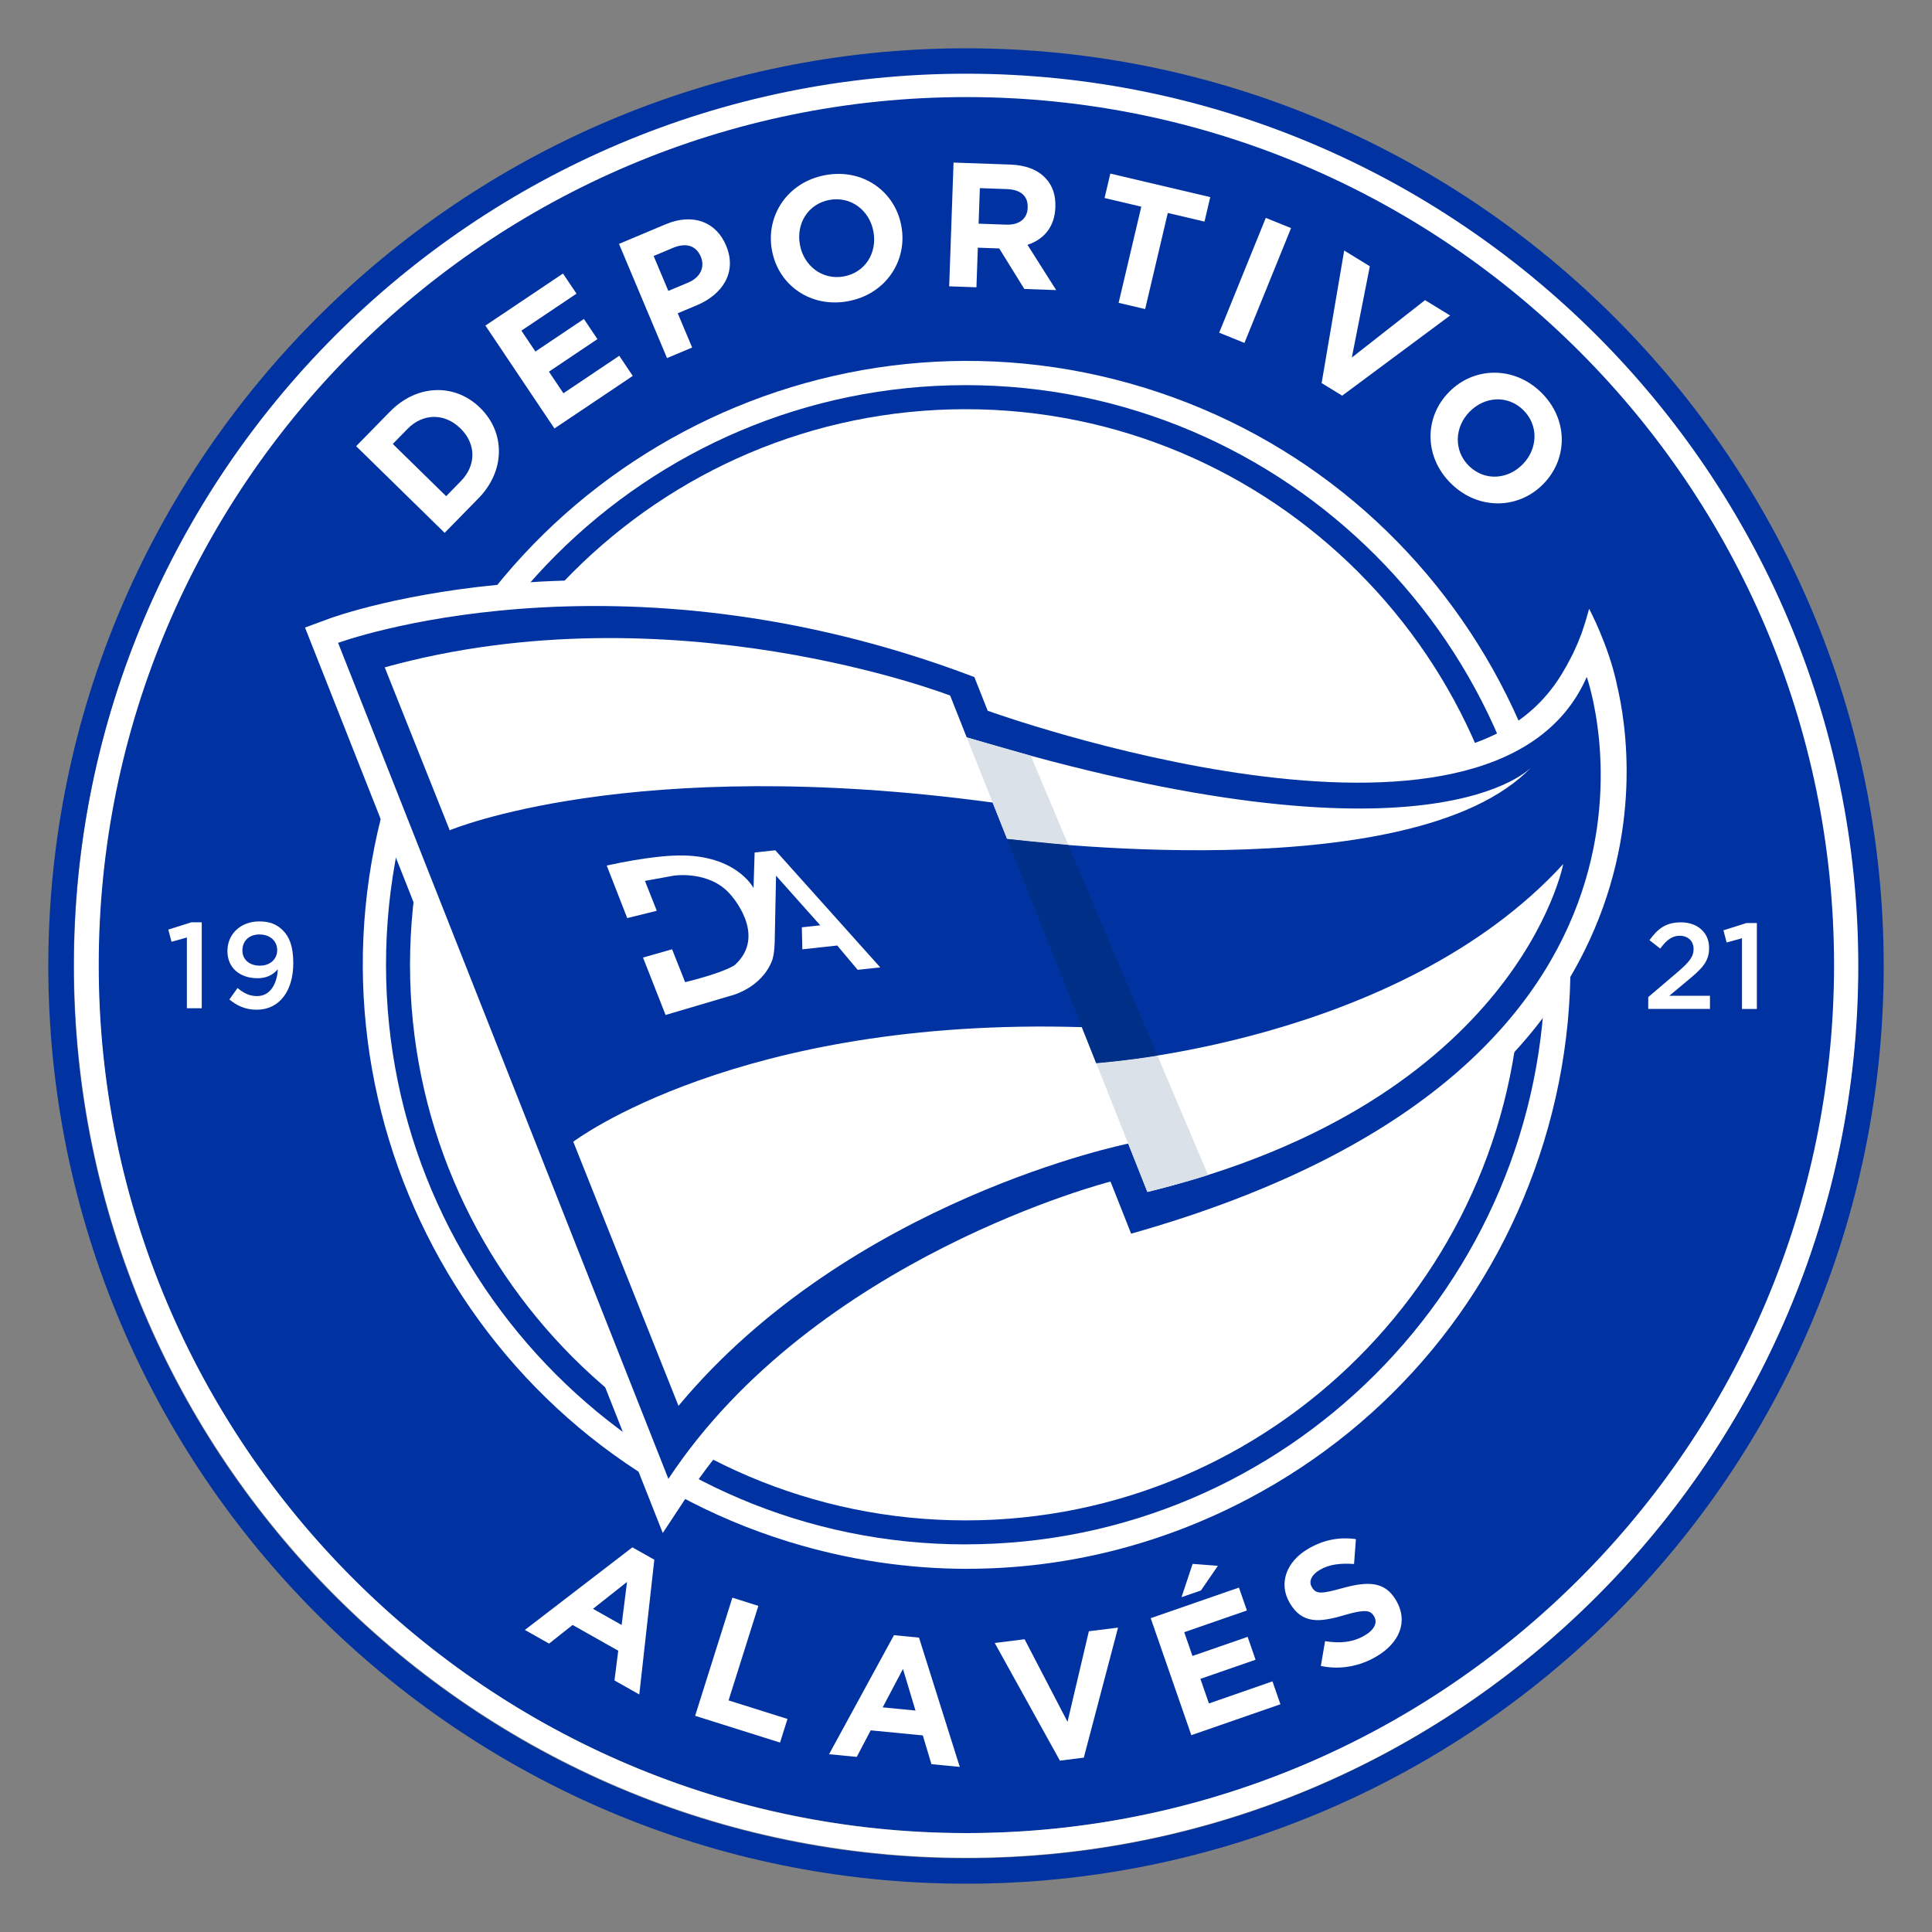 <?xml version="1.0" encoding="UTF-8"?>
<svg id="Capa_1" data-name="Capa 1" xmlns="http://www.w3.org/2000/svg" viewBox="0 0 40 40">
  <rect x="0" y="0" width="40" height="40" fill="#808080" stroke="none"/>
  <defs>
    <style>
      .cls-1 {
        fill: none;
      }

      .cls-2 {
        fill: #0033a1;
      }

      .cls-3 {
        fill: #002f87;
      }

      .cls-4 {
        fill: #fff;
      }

      .cls-5 {
        fill: #dae1e9;
      }
    </style>
  </defs>
  <g>
    <circle class="cls-2" cx="20.014" cy="19.974" r="17.978"/>
    <path class="cls-4" d="M20.008,38.464C9.82,38.464,1.532,30.173,1.532,19.981S9.82,1.498,20.008,1.498s18.475,8.291,18.475,18.483-8.288,18.483-18.475,18.483Zm0-36.454C10.102,2.01,2.044,10.072,2.044,19.981s8.059,17.971,17.964,17.971,17.964-8.062,17.964-17.971S29.913,2.01,20.008,2.01Z"/>
    <path class="cls-2" d="M20,39C9.523,39,1,30.477,1,20S9.523,1,20,1s19,8.523,19,19-8.523,19-19,19ZM20,1.526C9.814,1.526,1.526,9.814,1.526,20s8.287,18.474,18.474,18.474,18.474-8.287,18.474-18.474S30.186,1.526,20,1.526Z"/>
    <g>
      <circle class="cls-4" cx="20.014" cy="19.974" r="12.252"/>
      <path class="cls-4" d="M20.029,32.481c-1.235,0-2.475-.185-3.689-.558-6.589-2.025-10.301-9.034-8.276-15.622h0c2.026-6.589,9.033-10.301,15.622-8.276,6.589,2.025,10.301,9.034,8.276,15.622-.981,3.192-3.147,5.81-6.097,7.373-1.829,.969-3.824,1.46-5.836,1.46ZM8.54,16.447c-1.945,6.327,1.62,13.056,7.947,15.001,3.065,.942,6.313,.635,9.146-.866,2.833-1.501,4.913-4.015,5.855-7.08,.942-3.065,.634-6.313-.866-9.146-1.501-2.833-4.015-4.913-7.08-5.855-3.065-.942-6.313-.635-9.146,.866-2.833,1.501-4.913,4.015-5.855,7.08h0Z"/>
    </g>
    <path class="cls-2" d="M19.992,31.975c-6.617,0-12-5.383-12-12S13.374,7.974,19.992,7.974s12,5.383,12,12-5.383,12-12,12Zm0-23.503c-6.343,0-11.503,5.16-11.503,11.503s5.16,11.503,11.503,11.503,11.503-5.16,11.503-11.503-5.16-11.503-11.503-11.503Z"/>
    <g>
      <path class="cls-4" d="M34.125,20.644l.608-.518c.24-.207,.331-.316,.331-.477,0-.172-.124-.275-.285-.275s-.273,.086-.406,.265l-.222-.174c.169-.235,.338-.369,.651-.369,.343,0,.583,.212,.583,.528v.005c0,.28-.146,.427-.46,.684l-.363,.303h.841v.273h-1.278v-.245Z"/>
      <path class="cls-4" d="M36.066,19.425l-.318,.088-.066-.252,.477-.151h.215v1.78h-.308v-1.464Z"/>
    </g>
    <g>
      <path class="cls-4" d="M3.869,19.41l-.318,.088-.066-.252,.477-.151h.215v1.78h-.308v-1.464Z"/>
      <path class="cls-4" d="M5.752,20.066c-.098,.119-.235,.187-.417,.187-.374,0-.626-.217-.626-.56v-.005c0-.346,.268-.611,.659-.611,.222,0,.364,.061,.492,.189,.129,.129,.212,.326,.212,.672v.005c0,.568-.283,.962-.757,.962-.245,0-.414-.088-.566-.212l.169-.237c.134,.111,.252,.167,.404,.167,.311,0,.422-.323,.429-.556Zm-.013-.391v-.005c0-.184-.144-.323-.369-.323-.222,0-.351,.144-.351,.328v.005c0,.182,.139,.313,.361,.313,.225,0,.359-.146,.359-.318Z"/>
    </g>
    <g>
      <path class="cls-4" d="M13.094,32.037l.453,.255-.311,2.79-.514-.29,.078-.616-.945-.533-.487,.386-.501-.283,2.226-1.71Zm-.224,1.607l.112-.892-.705,.557,.594,.335Z"/>
      <path class="cls-4" d="M15.163,33.078l.538,.17-.617,1.957,1.22,.384-.154,.489-1.758-.554,.771-2.446Z"/>
      <path class="cls-4" d="M18.509,33.855l.518,.05,.844,2.677-.587-.057-.178-.595-1.079-.105-.289,.55-.573-.056,1.344-2.465Zm.445,1.56l-.259-.861-.42,.795,.678,.066Z"/>
      <path class="cls-4" d="M20.595,34.016l.618-.077,.889,1.71,.442-1.876,.604-.075-.709,2.692-.495,.062-1.349-2.436Z"/>
      <path class="cls-4" d="M23.823,33.503l1.828-.634,.165,.474-1.298,.45,.171,.492,1.142-.396,.164,.474-1.142,.396,.177,.509,1.315-.457,.165,.474-1.845,.64-.841-2.423Zm.87-1.124l.522,.04-.351,.51-.402,.139,.23-.689Z"/>
      <path class="cls-4" d="M27.347,34.492l.087-.513c.299,.046,.565,.03,.818-.117,.203-.118,.273-.266,.198-.396l-.004-.006c-.072-.123-.187-.145-.611-.021-.514,.152-.875,.188-1.13-.248l-.004-.006c-.235-.402-.07-.854,.385-1.12,.326-.191,.654-.246,.987-.199l-.039,.515c-.279-.02-.514,.007-.703,.118-.19,.111-.237,.249-.172,.359l.004,.006c.087,.149,.206,.134,.648,.012,.52-.142,.865-.132,1.091,.254l.004,.006c.257,.44,.066,.882-.412,1.162-.339,.198-.741,.28-1.147,.194Z"/>
    </g>
    <g>
      <path class="cls-4" d="M7.373,9.238l.7-.715c.564-.576,1.349-.587,1.865-.082l.005,.005c.516,.505,.527,1.295-.037,1.871l-.7,.715-1.833-1.795Zm.759-.047l1.105,1.082,.305-.312c.32-.327,.318-.77-.006-1.088l-.005-.005c-.325-.318-.773-.316-1.093,.011l-.305,.312Z"/>
      <path class="cls-4" d="M10.05,6.741l1.606-1.078,.28,.417-1.141,.766,.29,.432,1.004-.674,.28,.417-1.004,.674,.3,.447,1.156-.776,.28,.417-1.622,1.088-1.429-2.13Z"/>
      <path class="cls-4" d="M12.816,5.049l.966-.406c.564-.237,1.044-.049,1.249,.437l.003,.007c.231,.551-.076,1.01-.607,1.233l-.395,.166,.298,.709-.52,.219-.994-2.364Zm1.433,.801c.26-.109,.347-.328,.262-.531l-.003-.007c-.098-.233-.313-.29-.573-.181l-.402,.169,.304,.723,.412-.173Z"/>
      <path class="cls-4" d="M15.983,5.186l-.001-.007c-.132-.717,.325-1.409,1.103-1.553,.778-.144,1.444,.333,1.576,1.05l.001,.007c.132,.717-.325,1.409-1.103,1.553-.778,.144-1.444-.333-1.576-1.05Zm2.101-.388l-.001-.007c-.08-.432-.463-.734-.91-.652-.447,.083-.691,.493-.612,.925l.001,.007c.08,.432,.463,.734,.91,.652,.447-.083,.691-.493,.612-.925Z"/>
      <path class="cls-4" d="M19.741,3.366l1.172,.041c.326,.011,.572,.108,.738,.286,.141,.152,.208,.348,.199,.594l-0,.007c-.015,.414-.247,.666-.577,.775l.594,.937-.659-.023-.52-.839-.443-.016-.029,.82-.564-.02,.09-2.563Zm1.091,1.285c.278,.01,.437-.128,.445-.347l0-.007c.009-.245-.152-.372-.43-.382l-.56-.02-.026,.736,.571,.02Z"/>
      <path class="cls-4" d="M23.629,4.279l-.76-.179,.119-.506,2.069,.487-.119,.507-.76-.179-.469,1.99-.549-.129,.469-1.99Z"/>
      <path class="cls-4" d="M26.207,4.511l.523,.212-.965,2.377-.523-.212,.965-2.377Z"/>
      <path class="cls-4" d="M27.83,5.187l.531,.326-.373,1.89,1.516-1.189,.519,.318-2.235,1.66-.425-.261,.467-2.744Z"/>
      <path class="cls-4" d="M29.994,8.123l.005-.005c.509-.523,1.338-.549,1.905,.003,.567,.552,.563,1.371,.054,1.894l-.005,.005c-.509,.523-1.338,.549-1.905-.003-.567-.552-.563-1.371-.054-1.894Zm1.531,1.49l.005-.005c.307-.315,.331-.803,.006-1.12s-.802-.279-1.109,.036l-.005,.005c-.307,.315-.331,.803-.006,1.12,.326,.317,.802,.279,1.109-.036Z"/>
    </g>
    <g>
      <g>
        <g>
          <path class="cls-4" d="M33.473,14.158h0c-.174-.81-.572-1.554-.572-1.554l0,.001-0-0-.078,.272-.075,.227-.084,.214-.098,.217-.127,.241-.032,.055c-1.192,2.15-3.983,2.012-6.41,1.686-2.305-.309-4.479-1.001-5.16-1.231l-.27-.688-.215-.082c-3.931-1.494-7.387-1.612-9.594-1.447-2.406,.18-3.873,.714-3.934,.736l-.509,.188,7.407,18.746,.542-.821c2.434-3.684,7.009-5.365,8.423-5.812l.427,1.074,.441-.125c4.692-1.327,7.802-3.465,9.243-6.356,1.23-2.469,.873-4.723,.673-5.544Zm-1.603,5.075c-1.264,2.516-4.003,4.421-8.146,5.666l-.423-1.064-.433,.11c-.243,.062-5.667,1.483-8.896,5.597L7.695,13.655c1.529-.415,6.266-1.362,12.088,.785l.275,.7,.221,.08c.109,.039,2.696,.968,5.573,1.355,1.717,.231,3.179,.219,4.346-.038,1.012-.222,1.81-.627,2.388-1.209,.095,.949,.047,2.389-.714,3.904Z"/>
          <g>
            <path class="cls-2" d="M13.839,30.62L7,13.31s5.731-2.121,13.173,.708l.276,.697s10.448,3.779,12.403-.7c0,0,2.864,8.05-9.433,11.527l-.427-1.079s-6.115,1.557-9.154,6.156Z"/>
            <path class="cls-4" d="M14.047,29.106l-2.178-5.468s3.402-2.586,10.53-2.372l.297,.745s6.25-.393,9.669-4.121c0,0-.935,4.915-8.609,6.788l-.397-1.001s-5.753,1.155-9.311,5.429Z"/>
            <path class="cls-4" d="M7.965,13.816l1.346,3.374s3.753-1.589,11.241-.574l.299,.753s8.399,1.107,10.859-1.49c0,0-2.032,2.296-11.695-.612l-.343-.866s-5.77-2.232-11.707-.584Z"/>
          </g>
        </g>
        <path class="cls-4" d="M12.561,17.918l.425,1.09,.612-.151-.245-.619,.6-.109s.73-.112,1.162,.383c0,0,.786,.839,.102,1.464,0,0-.169,.145-1.032,.359l-.27-.681-.602,.171,.467,1.189,1.35-.399s.632-.147,.856-.73c0,0,.042-.098,.053-.365l.028-1.39,.916,1.028-.382,.041,.011,.456,.722-.079,.423,.503,.468-.05-2.173-2.425-.428,.046-.023,.736s-.379-.741-1.678-.67c0,0-.501,.014-1.361,.204Z"/>
      </g>
      <path class="cls-5" d="M20.015,15.266l1.326,.38,.777,1.848s-.433-.034-1.267-.126l-.836-2.102Z"/>
      <path class="cls-5" d="M23.756,24.678s.632-.152,1.255-.351l-1.047-2.473s-.682,.11-1.268,.157l1.059,2.667Z"/>
      <path class="cls-3" d="M20.851,17.369l1.846,4.642s.642-.052,1.268-.157l-1.847-4.359s-.658-.06-1.267-.126Z"/>
    </g>
  </g>
  <rect class="cls-1" width="40" height="40"/>
</svg>